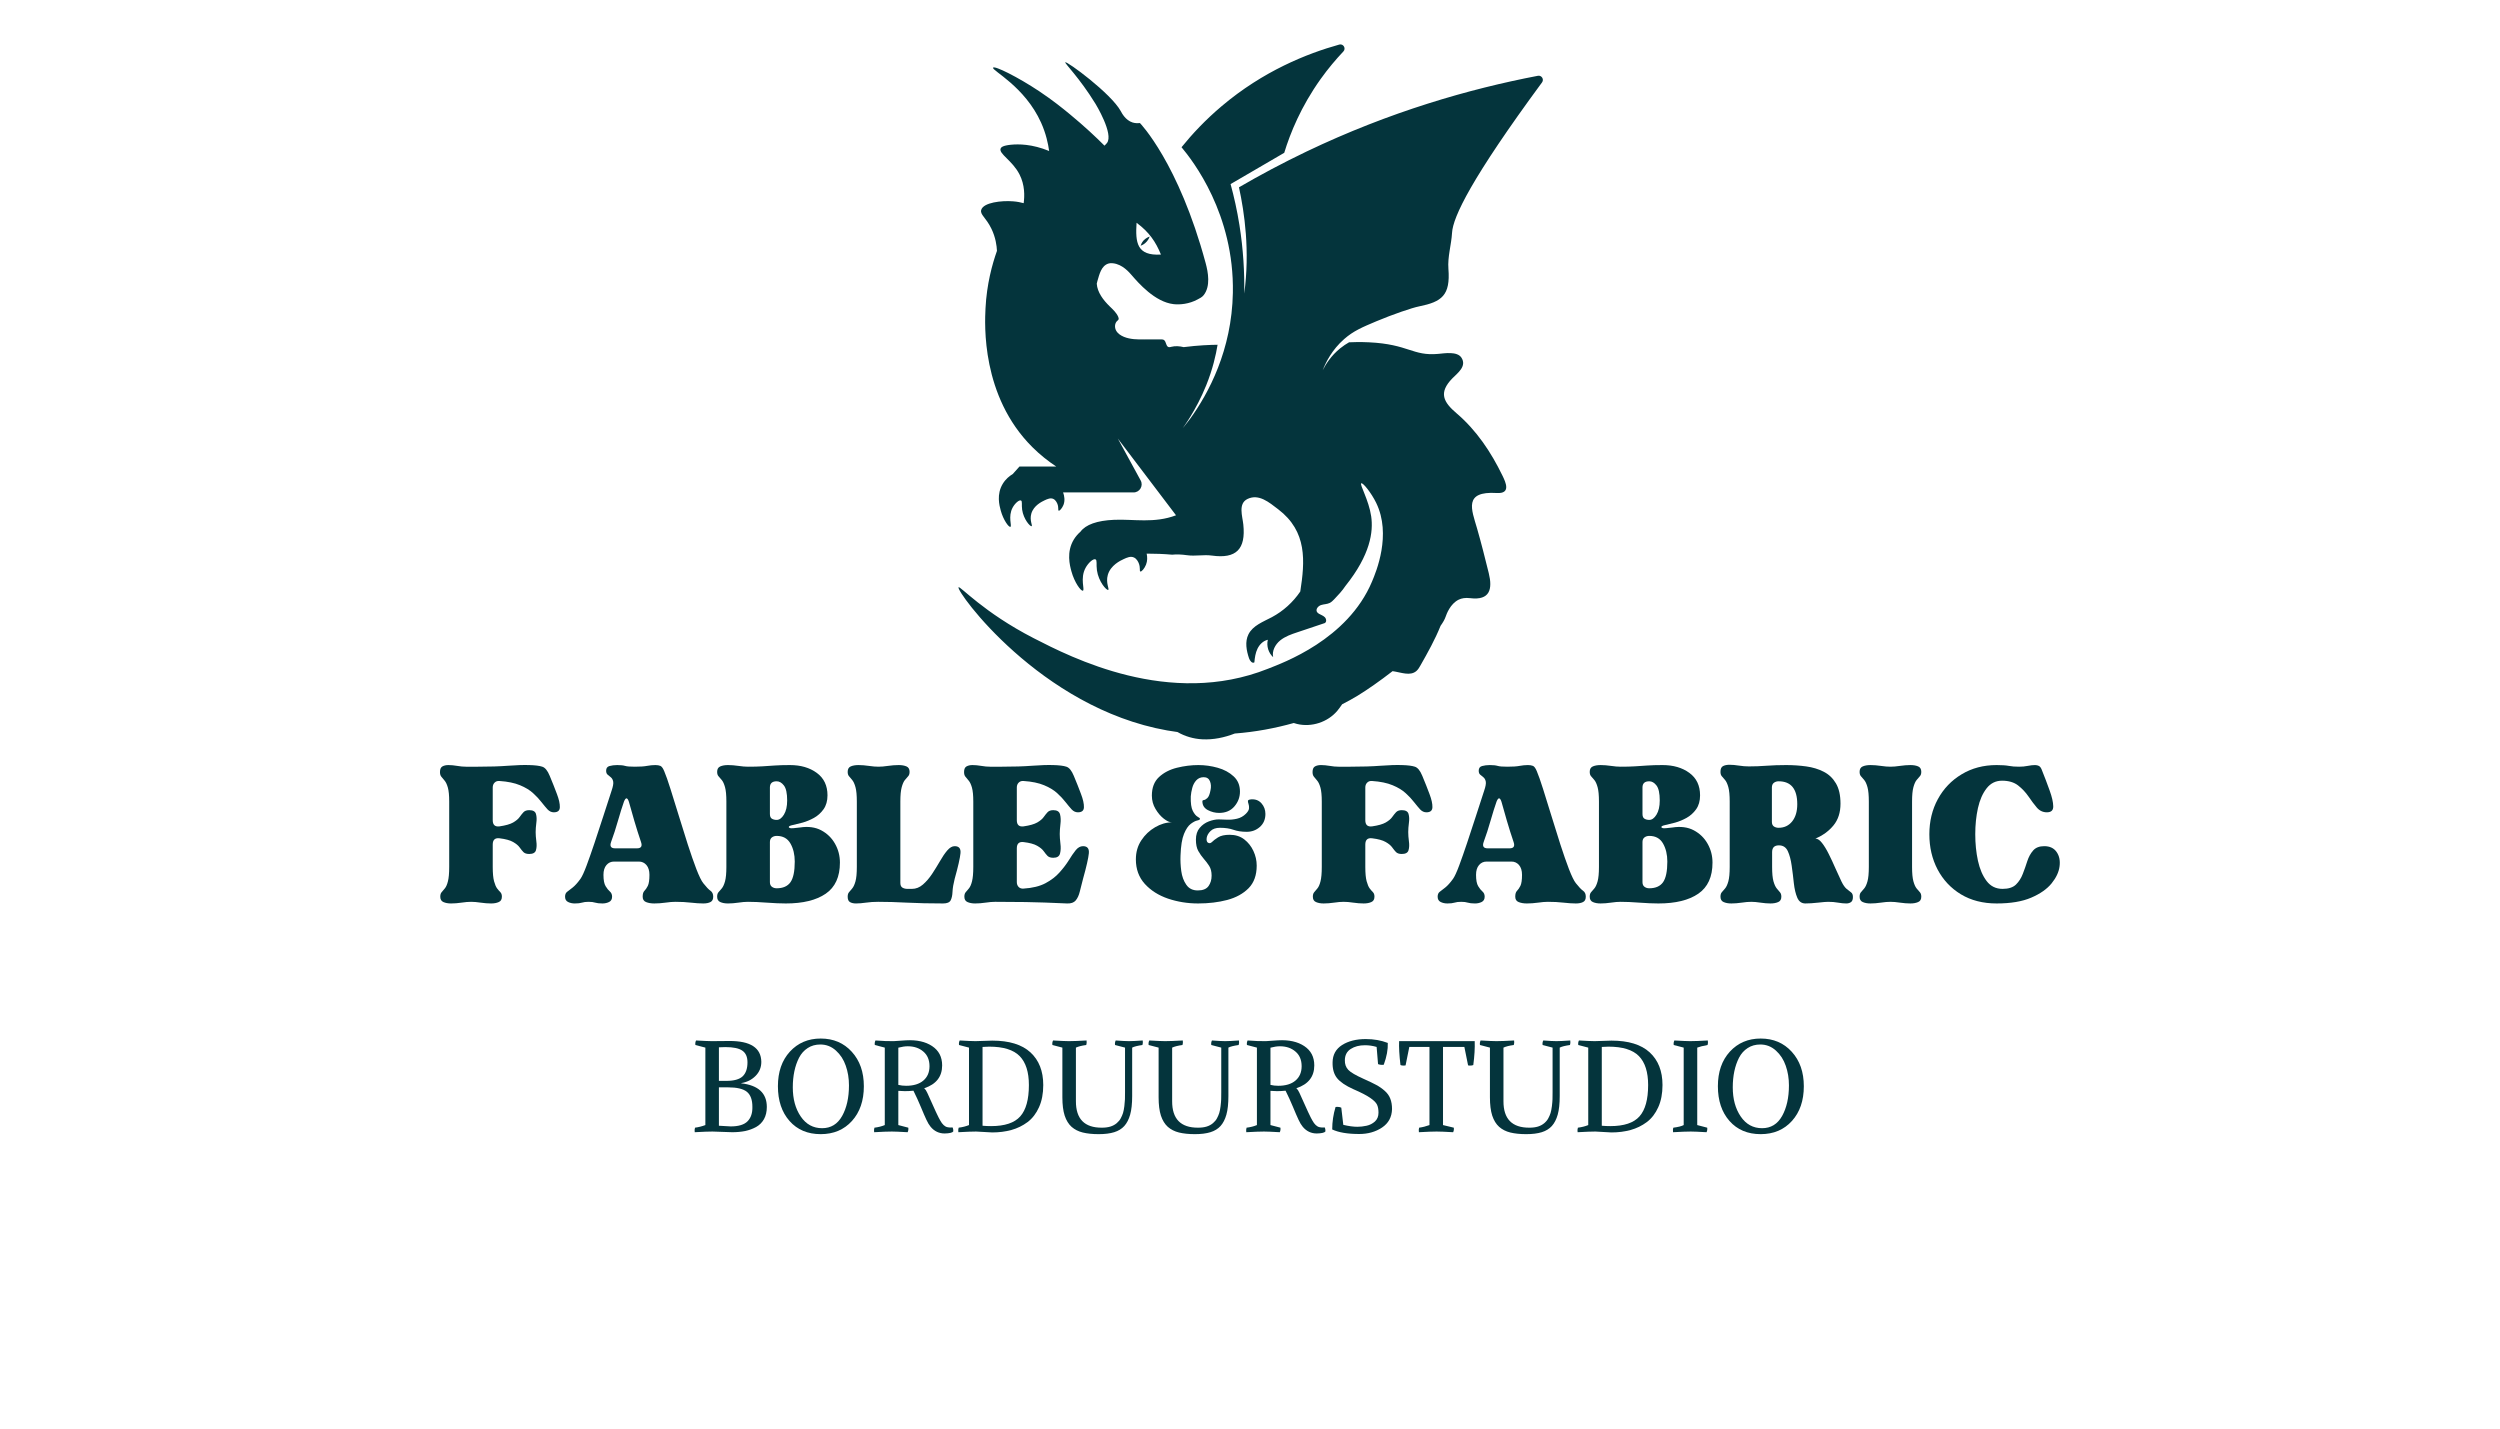 <?xml version="1.0" encoding="UTF-8"?>
<svg xmlns="http://www.w3.org/2000/svg" xmlns:xlink="http://www.w3.org/1999/xlink" width="700" zoomAndPan="magnify" viewBox="0 0 525 300" height="400" preserveAspectRatio="xMidYMid meet" version="1.0">
  <defs>
    <g></g>
    <clipPath id="e67d393120">
      <path d="M 201 9.109 L 324.441 9.109 L 324.441 155.359 L 201 155.359 Z M 201 9.109 " clip-rule="nonzero"></path>
    </clipPath>
  </defs>
  <g clip-path="url(#e67d393120)">
    <path fill="#04343c" d="M 245.102 153.391 C 245.828 153.516 246.551 153.625 247.273 153.727 C 248.848 154.641 250.664 155.164 252.48 155.254 C 254.812 155.375 257.117 154.887 259.305 154.039 C 263.594 153.715 267.773 152.934 271.688 151.832 C 271.922 151.898 272.145 151.965 272.379 152.031 C 275.41 152.766 278.809 151.664 280.828 149.277 C 281.195 148.844 281.52 148.363 281.852 147.895 C 282.98 147.328 284.051 146.727 285.074 146.113 C 287.137 144.852 289.789 143.004 292.441 140.941 C 294.238 141.195 296.133 142.043 297.449 140.906 C 297.805 140.594 298.051 140.172 298.285 139.758 C 299.824 137.051 301.359 134.309 302.52 131.422 C 303.031 130.707 303.402 130.062 303.59 129.492 C 303.758 129.012 304.527 126.805 306.332 125.926 C 306.957 125.625 307.727 125.492 308.719 125.613 C 312.922 126.137 313.457 123.684 312.641 120.363 C 311.859 117.207 311.07 114.043 310.168 110.922 C 309.031 107.008 307.289 103.098 314.312 103.531 C 317.324 103.719 316.23 101.336 315.496 99.84 C 313.098 94.914 310.066 90.367 305.898 86.809 C 303.102 84.438 302.051 82.465 304.996 79.453 C 306.074 78.352 308.094 76.922 306.891 75.094 C 305.996 73.746 303.391 74.191 302.02 74.316 C 296.613 74.805 295.855 72.285 287.461 71.883 C 285.621 71.797 284.148 71.84 283.301 71.883 C 282.711 72.219 282.078 72.633 281.43 73.156 C 279.535 74.695 278.422 76.465 277.773 77.738 C 278.43 76.055 279.723 73.445 282.277 71.203 C 284.215 69.5 286.066 68.719 289.055 67.461 C 292.422 66.043 296.578 64.617 298.016 64.34 C 302.766 63.379 304.605 62.043 304.168 56.469 C 303.969 53.938 304.781 51.43 304.93 48.887 C 305.117 45.555 309.008 37.43 323.832 17.297 C 324.301 16.664 323.742 15.77 322.965 15.914 C 308.516 18.68 291.84 23.473 274.375 31.82 C 269.324 34.242 264.598 36.762 260.184 39.336 C 261.344 44.641 262.504 52.688 261.289 61.652 C 261.363 57.238 261.098 52.41 260.285 47.281 C 259.793 44.195 259.148 41.309 258.422 38.656 C 262.18 36.469 265.934 34.273 269.691 32.09 C 270.953 27.941 273.215 22.371 277.328 16.605 C 278.91 14.387 280.551 12.461 282.109 10.809 C 282.723 10.164 282.098 9.125 281.25 9.359 C 274.441 11.258 265.266 14.922 256.551 22.293 C 253.129 25.18 250.363 28.145 248.121 30.918 C 250.473 33.738 259.215 44.918 258.902 61.496 C 258.68 73.523 253.797 82.609 249.895 87.992 C 248.98 89.195 248.391 89.898 248.391 89.887 C 248.379 89.875 251.164 86.242 253.316 80.891 C 254.676 77.504 255.348 74.516 255.691 72.398 C 254.129 72.418 251.633 72.508 248.578 72.898 C 247.711 72.688 246.828 72.609 245.961 72.832 C 245.793 72.875 245.613 72.934 245.438 72.898 C 244.824 72.766 244.945 71.738 244.422 71.395 C 244.23 71.27 243.988 71.27 243.754 71.27 C 242.617 71.27 241.488 71.281 240.352 71.281 C 238.895 71.293 237.387 71.293 236.027 70.738 C 235.348 70.457 234.703 70.035 234.367 69.387 C 234.031 68.742 234.078 67.859 234.633 67.371 C 234.723 67.293 234.812 67.234 234.867 67.137 C 234.969 66.969 234.914 66.746 234.836 66.555 C 234.469 65.676 233.73 65.008 233.039 64.34 C 231.703 63.035 230.434 61.395 230.32 59.566 C 230.355 59.398 230.387 59.234 230.441 59.066 C 230.879 57.594 231.258 55.832 232.75 55.352 C 232.883 55.309 233.184 55.23 233.711 55.285 C 235.715 55.488 237.164 57.227 237.633 57.762 C 239.059 59.41 242.527 63.426 246.461 63.871 C 247.742 64.016 249.707 63.859 251.5 62.879 C 251.957 62.633 252.426 62.422 252.77 61.984 C 254.254 60.102 253.707 57.172 253.184 55.242 C 247.5 34.164 239.406 25.859 239.383 25.836 C 239.039 25.879 238.469 25.914 237.855 25.727 C 236.34 25.246 235.57 23.73 235.371 23.352 C 233.32 19.605 224.012 12.781 223.711 13.086 C 223.52 13.273 226.664 16.281 230.055 21.801 C 230.055 21.801 233.953 28.176 232.449 30.051 C 232.215 30.34 231.938 30.586 231.938 30.586 C 230.199 28.836 227.734 26.516 224.625 23.953 C 223.188 22.77 221.102 21.078 218.281 19.191 C 213.723 16.16 208.852 13.742 208.551 14.211 C 208.184 14.766 215.184 18.102 218.629 25.758 C 219.664 28.066 220.109 30.184 220.32 31.711 C 216.711 30.227 213.891 30.238 212.285 30.395 C 210.578 30.574 210.246 30.918 210.133 31.188 C 209.699 32.301 212.586 33.684 214.09 36.617 C 215.238 38.844 215.172 41.152 214.973 42.668 C 214.402 42.512 213.633 42.344 212.73 42.277 C 210.324 42.09 206.512 42.512 206.055 44.082 C 205.766 45.074 207.066 45.68 208.203 48.043 C 209.086 49.871 209.309 51.586 209.363 52.68 C 208.371 55.488 207.215 59.633 206.957 64.738 C 206.789 68.039 206.031 83.176 216.789 93.891 C 218.414 95.516 220.133 96.855 221.805 97.969 L 214.09 97.969 L 212.676 99.551 C 212.016 99.941 211.191 100.59 210.578 101.602 C 209.242 103.809 209.867 106.16 210.156 107.211 C 210.691 109.184 211.84 110.766 212.184 110.633 C 212.562 110.496 211.629 108.492 212.652 106.598 C 213.133 105.703 214.012 104.926 214.402 105.102 C 214.727 105.246 214.504 105.961 214.648 107.031 C 214.938 109.047 216.344 110.621 216.645 110.496 C 216.887 110.398 216.164 109.281 216.578 107.855 C 217.066 106.152 218.805 105.336 219.363 105.07 C 219.941 104.801 220.621 104.488 221.215 104.781 C 221.715 105.023 221.961 105.605 222.039 105.781 C 222.371 106.574 222.129 107.176 222.328 107.242 C 222.539 107.32 223.062 106.695 223.332 106.027 C 223.688 105.09 223.512 104.133 223.254 103.41 L 235.168 103.41 C 235.359 103.418 235.559 103.418 235.75 103.41 L 238.047 103.41 C 239.34 103.41 240.164 102.027 239.539 100.891 L 234.734 92.082 C 238.848 97.5 242.738 102.648 246.965 108.211 C 242.359 109.953 238.09 108.98 233.953 109.16 C 230.375 109.316 228.004 110.164 226.887 111.668 C 226.398 112.094 225.918 112.625 225.504 113.297 C 223.91 115.926 224.656 118.723 224.992 119.961 C 225.629 122.312 227 124.188 227.41 124.043 C 227.867 123.875 226.754 121.488 227.969 119.25 C 228.547 118.188 229.586 117.254 230.055 117.465 C 230.441 117.645 230.176 118.492 230.355 119.762 C 230.699 122.156 232.371 124.031 232.727 123.875 C 233.02 123.75 232.16 122.426 232.641 120.73 C 233.219 118.703 235.281 117.73 235.949 117.422 C 236.641 117.098 237.445 116.73 238.156 117.086 C 238.758 117.375 239.051 118.066 239.137 118.277 C 239.527 119.215 239.238 119.93 239.473 120.016 C 239.73 120.105 240.352 119.371 240.664 118.578 C 240.977 117.789 240.953 116.973 240.801 116.262 C 242.582 116.262 244.379 116.328 246.16 116.484 C 247.062 116.383 248.113 116.43 249.293 116.594 C 251 116.84 252.793 116.43 254.5 116.672 C 259.625 117.387 261.633 115.312 261.098 110.164 C 260.918 108.391 259.961 105.762 261.977 104.781 C 264.352 103.633 266.527 105.504 268.41 106.941 C 274.562 111.613 274.039 117.867 273.059 124.219 C 271.543 126.461 269.48 128.332 267.094 129.605 C 265.266 130.574 263.105 131.355 262.18 133.203 C 261.398 134.754 261.746 136.617 262.301 138.254 C 262.48 138.766 262.961 139.391 263.418 139.102 C 263.504 138.121 263.641 137.117 264.074 136.227 C 264.508 135.332 265.277 134.562 266.246 134.352 C 265.926 135.656 266.371 137.105 267.363 138.008 C 267.074 136.703 267.797 135.344 268.832 134.496 C 269.871 133.648 271.164 133.203 272.434 132.781 C 274.363 132.133 276.293 131.488 278.219 130.84 C 278.621 130.598 278.543 129.961 278.219 129.625 C 277.895 129.293 277.43 129.137 277.027 128.914 C 276.836 128.812 276.66 128.68 276.559 128.5 C 276.246 127.941 276.805 127.262 277.418 127.062 C 278.02 126.863 278.699 126.895 279.266 126.605 C 279.613 126.426 279.891 126.148 280.172 125.859 C 281.008 124.988 281.875 124.062 282.535 123.059 C 287.805 116.473 288.418 111.656 287.949 108.426 C 287.449 104.992 285.465 101.703 285.867 101.492 C 286.211 101.312 287.973 103.496 289 105.605 C 292.254 112.281 288.988 120.086 288.129 122.113 C 283 134.363 269.289 139.234 266.27 140.438 C 245.602 148.676 224.949 138.062 217.09 134.027 C 206.523 128.602 201.594 122.973 201.293 123.328 C 200.691 124.051 218.395 148.652 245.102 153.391 Z M 238.68 46.781 C 241.332 48.754 242.695 50.762 243.797 53.457 C 238.703 53.758 238.414 50.938 238.68 46.781 Z M 238.68 46.781 " fill-opacity="1" fill-rule="nonzero"></path>
  </g>
  <path fill="#04343c" d="M 241.422 49.68 C 241.324 49.98 241.066 50.582 240.465 51.074 C 240.117 51.363 239.785 51.52 239.527 51.609 C 239.605 51.352 239.773 50.93 240.141 50.504 C 240.621 49.992 241.168 49.77 241.422 49.68 Z M 241.422 49.68 " fill-opacity="1" fill-rule="nonzero"></path>
  <g fill="#04343c" fill-opacity="1">
    <g transform="translate(91.833, 189.383)">
      <g>
        <path d="M 2.5 -21.062 C 2.5 -22.344 2.406 -23.316 2.219 -23.984 C 2.031 -24.648 1.801 -25.141 1.531 -25.453 C 1.27 -25.773 1.039 -26.051 0.844 -26.281 C 0.656 -26.508 0.562 -26.832 0.562 -27.25 C 0.562 -27.852 0.734 -28.25 1.078 -28.438 C 1.422 -28.625 1.836 -28.719 2.328 -28.719 C 2.891 -28.719 3.504 -28.66 4.172 -28.547 C 4.836 -28.43 5.453 -28.375 6.016 -28.375 C 6.473 -28.375 6.91 -28.375 7.328 -28.375 C 7.742 -28.375 8.141 -28.375 8.516 -28.375 C 10.973 -28.375 13.094 -28.441 14.875 -28.578 C 16.656 -28.711 18.129 -28.758 19.297 -28.719 C 20.547 -28.688 21.461 -28.57 22.047 -28.375 C 22.641 -28.188 23.16 -27.547 23.609 -26.453 C 24.18 -25.086 24.68 -23.828 25.109 -22.672 C 25.547 -21.523 25.754 -20.594 25.734 -19.875 C 25.723 -19.156 25.301 -18.797 24.469 -18.797 C 23.977 -18.797 23.539 -19 23.156 -19.406 C 22.781 -19.82 22.352 -20.332 21.875 -20.938 C 21.406 -21.551 20.82 -22.176 20.125 -22.812 C 19.426 -23.457 18.508 -24.016 17.375 -24.484 C 16.238 -24.961 14.801 -25.258 13.062 -25.375 C 12.645 -25.414 12.301 -25.301 12.031 -25.031 C 11.77 -24.77 11.641 -24.43 11.641 -24.016 L 11.641 -17.141 C 11.641 -16.16 12.113 -15.727 13.062 -15.844 C 14.344 -16.031 15.297 -16.301 15.922 -16.656 C 16.547 -17.02 17 -17.398 17.281 -17.797 C 17.562 -18.191 17.832 -18.531 18.094 -18.812 C 18.363 -19.102 18.766 -19.25 19.297 -19.25 C 20.098 -19.25 20.57 -18.984 20.719 -18.453 C 20.875 -17.922 20.898 -17.297 20.797 -16.578 C 20.703 -15.859 20.656 -15.211 20.656 -14.641 C 20.656 -14.078 20.703 -13.438 20.797 -12.719 C 20.898 -12 20.875 -11.375 20.719 -10.844 C 20.57 -10.312 20.098 -10.047 19.297 -10.047 C 18.766 -10.047 18.363 -10.176 18.094 -10.438 C 17.832 -10.707 17.562 -11.039 17.281 -11.438 C 17 -11.832 16.547 -12.207 15.922 -12.562 C 15.297 -12.926 14.344 -13.188 13.062 -13.344 C 12.113 -13.457 11.641 -13.02 11.641 -12.031 L 11.641 -7.328 C 11.641 -6.004 11.734 -5 11.922 -4.312 C 12.109 -3.633 12.32 -3.133 12.562 -2.812 C 12.812 -2.488 13.039 -2.223 13.25 -2.016 C 13.457 -1.805 13.562 -1.492 13.562 -1.078 C 13.562 -0.516 13.344 -0.141 12.906 0.047 C 12.477 0.242 11.941 0.344 11.297 0.344 C 10.617 0.344 9.891 0.285 9.109 0.172 C 8.336 0.055 7.664 0 7.094 0 C 6.531 0 5.859 0.055 5.078 0.172 C 4.305 0.285 3.578 0.344 2.891 0.344 C 2.254 0.344 1.719 0.242 1.281 0.047 C 0.844 -0.141 0.625 -0.516 0.625 -1.078 C 0.625 -1.492 0.719 -1.805 0.906 -2.016 C 1.094 -2.223 1.316 -2.488 1.578 -2.812 C 1.848 -3.133 2.066 -3.633 2.234 -4.312 C 2.41 -5 2.5 -6.004 2.5 -7.328 Z M 2.5 -21.062 "></path>
      </g>
    </g>
  </g>
  <g fill="#04343c" fill-opacity="1">
    <g transform="translate(118.383, 189.383)">
      <g>
        <path d="M 0.281 -1.078 C 0.281 -1.535 0.422 -1.875 0.703 -2.094 C 0.992 -2.32 1.383 -2.625 1.875 -3 C 2.363 -3.383 2.91 -3.992 3.516 -4.828 C 3.859 -5.316 4.285 -6.242 4.797 -7.609 C 5.305 -8.973 5.863 -10.562 6.469 -12.375 C 7.07 -14.188 7.688 -16.055 8.312 -17.984 C 8.938 -19.922 9.516 -21.703 10.047 -23.328 C 10.348 -24.203 10.461 -24.836 10.391 -25.234 C 10.316 -25.629 10.156 -25.93 9.906 -26.141 C 9.656 -26.348 9.426 -26.535 9.219 -26.703 C 9.008 -26.879 8.906 -27.156 8.906 -27.531 C 8.906 -28.062 9.141 -28.391 9.609 -28.516 C 10.086 -28.648 10.629 -28.719 11.234 -28.719 C 11.953 -28.719 12.5 -28.66 12.875 -28.547 C 13.258 -28.43 13.941 -28.375 14.922 -28.375 C 16.023 -28.375 16.879 -28.43 17.484 -28.547 C 18.086 -28.66 18.676 -28.719 19.25 -28.719 C 19.664 -28.719 20.016 -28.66 20.297 -28.547 C 20.578 -28.43 20.848 -28.055 21.109 -27.422 C 21.453 -26.617 21.891 -25.375 22.422 -23.688 C 22.953 -22.008 23.531 -20.148 24.156 -18.109 C 24.781 -16.066 25.41 -14.051 26.047 -12.062 C 26.691 -10.07 27.297 -8.336 27.859 -6.859 C 28.43 -5.391 28.91 -4.41 29.297 -3.922 C 29.93 -3.117 30.438 -2.586 30.812 -2.328 C 31.195 -2.066 31.391 -1.648 31.391 -1.078 C 31.391 -0.516 31.195 -0.141 30.812 0.047 C 30.438 0.242 29.93 0.344 29.297 0.344 C 28.578 0.344 27.711 0.285 26.703 0.172 C 25.703 0.055 24.613 0 23.438 0 C 22.875 0 22.188 0.055 21.375 0.172 C 20.562 0.285 19.773 0.344 19.016 0.344 C 18.336 0.344 17.758 0.242 17.281 0.047 C 16.812 -0.141 16.578 -0.516 16.578 -1.078 C 16.578 -1.648 16.695 -2.055 16.938 -2.297 C 17.188 -2.547 17.426 -2.895 17.656 -3.344 C 17.883 -3.801 18 -4.578 18 -5.672 C 18 -6.547 17.789 -7.227 17.375 -7.719 C 16.957 -8.207 16.426 -8.453 15.781 -8.453 L 10.562 -8.453 C 9.914 -8.453 9.383 -8.207 8.969 -7.719 C 8.551 -7.227 8.344 -6.547 8.344 -5.672 C 8.344 -4.578 8.492 -3.781 8.797 -3.281 C 9.098 -2.789 9.398 -2.414 9.703 -2.156 C 10.004 -1.895 10.156 -1.535 10.156 -1.078 C 10.156 -0.547 9.945 -0.176 9.531 0.031 C 9.113 0.238 8.645 0.344 8.125 0.344 C 7.477 0.344 6.973 0.285 6.609 0.172 C 6.254 0.055 5.789 0 5.219 0 C 4.656 0 4.191 0.055 3.828 0.172 C 3.473 0.285 2.973 0.344 2.328 0.344 C 1.797 0.344 1.32 0.238 0.906 0.031 C 0.488 -0.176 0.281 -0.547 0.281 -1.078 Z M 9.938 -12.547 C 9.633 -11.672 9.914 -11.234 10.781 -11.234 L 15.391 -11.234 C 16.254 -11.234 16.535 -11.672 16.234 -12.547 C 15.742 -13.984 15.27 -15.484 14.812 -17.047 C 14.363 -18.617 13.988 -19.938 13.688 -21 C 13.531 -21.488 13.359 -21.734 13.172 -21.734 C 13.016 -21.734 12.844 -21.508 12.656 -21.062 C 12.281 -20 11.863 -18.672 11.406 -17.078 C 10.957 -15.492 10.469 -13.984 9.938 -12.547 Z M 9.938 -12.547 "></path>
      </g>
    </g>
  </g>
  <g fill="#04343c" fill-opacity="1">
    <g transform="translate(150.039, 189.383)">
      <g>
        <path d="M 7.031 0 C 6.469 0 5.797 0.055 5.016 0.172 C 4.242 0.285 3.52 0.344 2.844 0.344 C 2.195 0.344 1.656 0.242 1.219 0.047 C 0.781 -0.141 0.562 -0.516 0.562 -1.078 C 0.562 -1.492 0.656 -1.805 0.844 -2.016 C 1.039 -2.223 1.27 -2.488 1.531 -2.812 C 1.801 -3.133 2.031 -3.633 2.219 -4.312 C 2.406 -5 2.5 -6.004 2.5 -7.328 L 2.5 -21.062 C 2.5 -22.383 2.406 -23.383 2.219 -24.062 C 2.031 -24.75 1.801 -25.254 1.531 -25.578 C 1.27 -25.898 1.039 -26.164 0.844 -26.375 C 0.656 -26.582 0.562 -26.891 0.562 -27.297 C 0.562 -27.867 0.781 -28.25 1.219 -28.438 C 1.656 -28.625 2.195 -28.719 2.844 -28.719 C 3.52 -28.719 4.242 -28.66 5.016 -28.547 C 5.797 -28.43 6.469 -28.375 7.031 -28.375 C 8.207 -28.375 9.211 -28.398 10.047 -28.453 C 10.879 -28.516 11.738 -28.57 12.625 -28.625 C 13.52 -28.688 14.594 -28.719 15.844 -28.719 C 18.113 -28.719 19.992 -28.172 21.484 -27.078 C 22.984 -25.984 23.734 -24.41 23.734 -22.359 C 23.734 -21.191 23.457 -20.219 22.906 -19.438 C 22.352 -18.664 21.68 -18.062 20.891 -17.625 C 20.098 -17.188 19.289 -16.852 18.469 -16.625 C 17.656 -16.406 16.973 -16.238 16.422 -16.125 C 15.879 -16.008 15.609 -15.875 15.609 -15.719 C 15.609 -15.602 15.711 -15.52 15.922 -15.469 C 16.129 -15.414 16.801 -15.461 17.938 -15.609 C 19.676 -15.879 21.172 -15.68 22.422 -15.016 C 23.672 -14.348 24.633 -13.41 25.312 -12.203 C 26 -10.992 26.344 -9.672 26.344 -8.234 C 26.344 -5.242 25.348 -3.066 23.359 -1.703 C 21.367 -0.336 18.578 0.344 14.984 0.344 C 13.848 0.344 12.516 0.285 10.984 0.172 C 9.453 0.055 8.133 0 7.031 0 Z M 11.641 -12.547 L 11.641 -4.141 C 11.641 -3.691 11.781 -3.363 12.062 -3.156 C 12.344 -2.945 12.676 -2.844 13.062 -2.844 C 14.383 -2.844 15.348 -3.266 15.953 -4.109 C 16.555 -4.961 16.859 -6.41 16.859 -8.453 C 16.859 -9.93 16.555 -11.195 15.953 -12.25 C 15.348 -13.312 14.383 -13.844 13.062 -13.844 C 12.676 -13.844 12.344 -13.738 12.062 -13.531 C 11.781 -13.32 11.641 -12.992 11.641 -12.547 Z M 11.641 -18.453 C 11.641 -17.953 11.781 -17.617 12.062 -17.453 C 12.344 -17.285 12.676 -17.203 13.062 -17.203 C 13.625 -17.203 14.129 -17.566 14.578 -18.297 C 15.035 -19.035 15.266 -20.031 15.266 -21.281 C 15.266 -22.801 15.035 -23.852 14.578 -24.438 C 14.129 -25.02 13.625 -25.312 13.062 -25.312 C 12.113 -25.312 11.641 -24.879 11.641 -24.016 Z M 11.641 -18.453 "></path>
      </g>
    </g>
  </g>
  <g fill="#04343c" fill-opacity="1">
    <g transform="translate(177.497, 189.383)">
      <g>
        <path d="M 0.516 -27.297 C 0.516 -27.867 0.727 -28.25 1.156 -28.438 C 1.594 -28.625 2.133 -28.719 2.781 -28.719 C 3.457 -28.719 4.18 -28.66 4.953 -28.547 C 5.734 -28.43 6.41 -28.375 6.984 -28.375 C 7.547 -28.375 8.211 -28.43 8.984 -28.547 C 9.766 -28.66 10.516 -28.719 11.234 -28.719 C 11.879 -28.719 12.422 -28.625 12.859 -28.438 C 13.297 -28.25 13.516 -27.867 13.516 -27.297 C 13.516 -26.891 13.414 -26.582 13.219 -26.375 C 13.031 -26.164 12.801 -25.898 12.531 -25.578 C 12.27 -25.254 12.047 -24.75 11.859 -24.062 C 11.672 -23.383 11.578 -22.383 11.578 -21.062 L 11.578 -3.969 C 11.578 -3.477 11.727 -3.145 12.031 -2.969 C 12.332 -2.801 12.672 -2.719 13.047 -2.719 C 13.43 -2.719 13.754 -2.719 14.016 -2.719 C 14.848 -2.719 15.613 -3.02 16.312 -3.625 C 17.02 -4.238 17.664 -4.988 18.25 -5.875 C 18.832 -6.758 19.379 -7.645 19.891 -8.531 C 20.398 -9.426 20.91 -10.176 21.422 -10.781 C 21.941 -11.383 22.461 -11.688 22.984 -11.688 C 23.898 -11.688 24.305 -11.188 24.203 -10.188 C 24.109 -9.188 23.703 -7.398 22.984 -4.828 C 22.723 -3.805 22.57 -2.906 22.531 -2.125 C 22.5 -1.352 22.367 -0.75 22.141 -0.312 C 21.91 0.125 21.379 0.344 20.547 0.344 C 17.711 0.344 15.188 0.285 12.969 0.172 C 10.758 0.055 8.742 0 6.922 0 C 6.016 0 5.16 0.055 4.359 0.172 C 3.566 0.285 2.867 0.344 2.266 0.344 C 1.734 0.344 1.305 0.242 0.984 0.047 C 0.672 -0.141 0.516 -0.516 0.516 -1.078 C 0.516 -1.492 0.609 -1.805 0.797 -2.016 C 0.984 -2.223 1.207 -2.488 1.469 -2.812 C 1.738 -3.133 1.969 -3.633 2.156 -4.312 C 2.344 -5 2.438 -6.004 2.438 -7.328 L 2.438 -21.062 C 2.438 -22.383 2.344 -23.383 2.156 -24.062 C 1.969 -24.75 1.738 -25.254 1.469 -25.578 C 1.207 -25.898 0.984 -26.164 0.797 -26.375 C 0.609 -26.582 0.516 -26.891 0.516 -27.297 Z M 0.516 -27.297 "></path>
      </g>
    </g>
  </g>
  <g fill="#04343c" fill-opacity="1">
    <g transform="translate(201.891, 189.383)">
      <g>
        <path d="M 0.562 -27.25 C 0.562 -27.852 0.734 -28.25 1.078 -28.438 C 1.422 -28.625 1.836 -28.719 2.328 -28.719 C 2.891 -28.719 3.504 -28.66 4.172 -28.547 C 4.836 -28.43 5.453 -28.375 6.016 -28.375 C 6.473 -28.375 6.91 -28.375 7.328 -28.375 C 7.742 -28.375 8.141 -28.375 8.516 -28.375 C 10.973 -28.375 13.094 -28.441 14.875 -28.578 C 16.656 -28.711 18.129 -28.758 19.297 -28.719 C 20.547 -28.688 21.461 -28.57 22.047 -28.375 C 22.641 -28.188 23.16 -27.547 23.609 -26.453 C 24.18 -25.086 24.68 -23.828 25.109 -22.672 C 25.547 -21.523 25.754 -20.594 25.734 -19.875 C 25.723 -19.156 25.301 -18.797 24.469 -18.797 C 23.977 -18.797 23.539 -19 23.156 -19.406 C 22.781 -19.82 22.352 -20.332 21.875 -20.938 C 21.406 -21.551 20.82 -22.176 20.125 -22.812 C 19.426 -23.457 18.508 -24.016 17.375 -24.484 C 16.238 -24.961 14.801 -25.258 13.062 -25.375 C 12.645 -25.414 12.301 -25.301 12.031 -25.031 C 11.77 -24.77 11.641 -24.43 11.641 -24.016 L 11.641 -17.141 C 11.641 -16.16 12.113 -15.727 13.062 -15.844 C 14.344 -16.031 15.297 -16.301 15.922 -16.656 C 16.547 -17.02 17 -17.398 17.281 -17.797 C 17.562 -18.191 17.832 -18.531 18.094 -18.812 C 18.363 -19.102 18.766 -19.25 19.297 -19.25 C 20.098 -19.25 20.57 -18.953 20.719 -18.359 C 20.875 -17.773 20.898 -17.082 20.797 -16.281 C 20.703 -15.488 20.656 -14.812 20.656 -14.25 C 20.656 -13.676 20.703 -13 20.797 -12.219 C 20.898 -11.445 20.875 -10.758 20.719 -10.156 C 20.57 -9.551 20.098 -9.25 19.297 -9.25 C 18.766 -9.25 18.363 -9.379 18.094 -9.641 C 17.832 -9.91 17.562 -10.242 17.281 -10.641 C 17 -11.035 16.547 -11.41 15.922 -11.766 C 15.297 -12.129 14.344 -12.391 13.062 -12.547 C 12.113 -12.66 11.641 -12.223 11.641 -11.234 L 11.641 -4.141 C 11.641 -3.723 11.77 -3.379 12.031 -3.109 C 12.301 -2.848 12.645 -2.738 13.062 -2.781 C 14.914 -2.895 16.445 -3.27 17.656 -3.906 C 18.863 -4.551 19.852 -5.312 20.625 -6.188 C 21.406 -7.062 22.051 -7.91 22.562 -8.734 C 23.07 -9.566 23.551 -10.266 24 -10.828 C 24.457 -11.398 24.973 -11.688 25.547 -11.688 C 26.453 -11.688 26.859 -11.188 26.766 -10.188 C 26.672 -9.188 26.266 -7.398 25.547 -4.828 C 25.273 -3.805 25.047 -2.906 24.859 -2.125 C 24.672 -1.352 24.383 -0.738 24 -0.281 C 23.625 0.164 23.023 0.375 22.203 0.344 C 18.828 0.188 15.922 0.086 13.484 0.047 C 11.047 0.016 8.914 0 7.094 0 C 6.531 0 5.859 0.055 5.078 0.172 C 4.305 0.285 3.578 0.344 2.891 0.344 C 2.254 0.344 1.719 0.242 1.281 0.047 C 0.844 -0.141 0.625 -0.516 0.625 -1.078 C 0.625 -1.492 0.719 -1.805 0.906 -2.016 C 1.094 -2.223 1.316 -2.488 1.578 -2.812 C 1.848 -3.133 2.066 -3.633 2.234 -4.312 C 2.41 -5 2.5 -6.004 2.5 -7.328 L 2.5 -21.062 C 2.5 -22.344 2.406 -23.316 2.219 -23.984 C 2.031 -24.648 1.801 -25.141 1.531 -25.453 C 1.27 -25.773 1.039 -26.051 0.844 -26.281 C 0.656 -26.508 0.562 -26.832 0.562 -27.25 Z M 0.562 -27.25 "></path>
      </g>
    </g>
  </g>
  <g fill="#04343c" fill-opacity="1">
    <g transform="translate(229.179, 189.383)">
      <g></g>
    </g>
  </g>
  <g fill="#04343c" fill-opacity="1">
    <g transform="translate(237.689, 189.383)">
      <g>
        <path d="M 0.844 -8.906 C 0.844 -10.426 1.223 -11.758 1.984 -12.906 C 2.742 -14.062 3.707 -14.977 4.875 -15.656 C 6.051 -16.344 7.227 -16.688 8.406 -16.688 C 7.945 -16.688 7.383 -16.941 6.719 -17.453 C 6.062 -17.961 5.477 -18.645 4.969 -19.5 C 4.457 -20.352 4.203 -21.289 4.203 -22.312 C 4.203 -23.977 4.703 -25.273 5.703 -26.203 C 6.703 -27.129 7.957 -27.781 9.469 -28.156 C 10.988 -28.531 12.488 -28.719 13.969 -28.719 C 15.332 -28.719 16.68 -28.531 18.016 -28.156 C 19.359 -27.781 20.473 -27.18 21.359 -26.359 C 22.254 -25.547 22.703 -24.477 22.703 -23.156 C 22.703 -21.988 22.312 -20.945 21.531 -20.031 C 20.758 -19.125 19.691 -18.672 18.328 -18.672 C 17.504 -18.672 16.711 -18.867 15.953 -19.266 C 15.191 -19.672 14.812 -20.285 14.812 -21.109 C 14.812 -21.266 14.914 -21.352 15.125 -21.375 C 15.332 -21.395 15.578 -21.535 15.859 -21.797 C 16.148 -22.066 16.367 -22.613 16.516 -23.438 C 16.672 -24.125 16.633 -24.75 16.406 -25.312 C 16.176 -25.883 15.738 -26.172 15.094 -26.172 C 14.457 -26.172 13.938 -25.953 13.531 -25.516 C 13.133 -25.078 12.852 -24.547 12.688 -23.922 C 12.52 -23.297 12.414 -22.703 12.375 -22.141 C 12.332 -20.734 12.473 -19.719 12.797 -19.094 C 13.117 -18.477 13.453 -18.07 13.797 -17.875 C 14.141 -17.688 14.312 -17.535 14.312 -17.422 C 14.312 -17.273 14.117 -17.16 13.734 -17.078 C 13.359 -17.004 12.906 -16.77 12.375 -16.375 C 11.844 -15.977 11.367 -15.273 10.953 -14.266 C 10.535 -13.266 10.289 -11.742 10.219 -9.703 C 10.176 -8.68 10.227 -7.602 10.375 -6.469 C 10.531 -5.332 10.883 -4.367 11.438 -3.578 C 11.988 -2.785 12.789 -2.391 13.844 -2.391 C 14.906 -2.391 15.656 -2.691 16.094 -3.297 C 16.531 -3.898 16.75 -4.633 16.75 -5.5 C 16.75 -6.332 16.578 -7.016 16.234 -7.547 C 15.891 -8.078 15.508 -8.578 15.094 -9.047 C 14.676 -9.523 14.297 -10.066 13.953 -10.672 C 13.617 -11.273 13.453 -12.07 13.453 -13.062 C 13.453 -14.082 13.719 -14.906 14.25 -15.531 C 14.781 -16.156 15.422 -16.609 16.172 -16.891 C 16.93 -17.172 17.613 -17.312 18.219 -17.312 C 18.707 -17.312 19.289 -17.289 19.969 -17.25 C 20.656 -17.219 21.359 -17.285 22.078 -17.453 C 22.797 -17.617 23.422 -17.969 23.953 -18.5 C 24.367 -18.914 24.586 -19.297 24.609 -19.641 C 24.629 -19.984 24.594 -20.285 24.5 -20.547 C 24.406 -20.816 24.363 -21.035 24.375 -21.203 C 24.395 -21.367 24.613 -21.473 25.031 -21.516 C 25.938 -21.586 26.664 -21.312 27.219 -20.688 C 27.77 -20.062 28.047 -19.316 28.047 -18.453 C 28.047 -17.316 27.656 -16.406 26.875 -15.719 C 26.102 -15.039 25.188 -14.703 24.125 -14.703 C 23.062 -14.703 22.133 -14.844 21.344 -15.125 C 20.551 -15.406 19.602 -15.547 18.5 -15.547 C 17.633 -15.547 16.973 -15.316 16.516 -14.859 C 16.066 -14.41 15.801 -13.941 15.719 -13.453 C 15.645 -12.961 15.723 -12.625 15.953 -12.438 C 16.254 -12.238 16.547 -12.281 16.828 -12.562 C 17.109 -12.852 17.531 -13.176 18.094 -13.531 C 18.664 -13.895 19.484 -14.078 20.547 -14.078 C 21.754 -14.078 22.773 -13.754 23.609 -13.109 C 24.441 -12.461 25.082 -11.648 25.531 -10.672 C 25.988 -9.691 26.219 -8.672 26.219 -7.609 C 26.219 -5.598 25.648 -4.016 24.516 -2.859 C 23.379 -1.711 21.883 -0.891 20.031 -0.391 C 18.176 0.098 16.133 0.344 13.906 0.344 C 11.707 0.344 9.602 0.004 7.594 -0.672 C 5.594 -1.359 3.969 -2.391 2.719 -3.766 C 1.469 -5.148 0.844 -6.863 0.844 -8.906 Z M 0.844 -8.906 "></path>
      </g>
    </g>
  </g>
  <g fill="#04343c" fill-opacity="1">
    <g transform="translate(266.565, 189.383)">
      <g></g>
    </g>
  </g>
  <g fill="#04343c" fill-opacity="1">
    <g transform="translate(275.074, 189.383)">
      <g>
        <path d="M 2.5 -21.062 C 2.5 -22.344 2.406 -23.316 2.219 -23.984 C 2.031 -24.648 1.801 -25.141 1.531 -25.453 C 1.27 -25.773 1.039 -26.051 0.844 -26.281 C 0.656 -26.508 0.562 -26.832 0.562 -27.25 C 0.562 -27.852 0.734 -28.25 1.078 -28.438 C 1.422 -28.625 1.836 -28.719 2.328 -28.719 C 2.891 -28.719 3.504 -28.66 4.172 -28.547 C 4.836 -28.43 5.453 -28.375 6.016 -28.375 C 6.473 -28.375 6.91 -28.375 7.328 -28.375 C 7.742 -28.375 8.141 -28.375 8.516 -28.375 C 10.973 -28.375 13.094 -28.441 14.875 -28.578 C 16.656 -28.711 18.129 -28.758 19.297 -28.719 C 20.547 -28.688 21.461 -28.57 22.047 -28.375 C 22.641 -28.188 23.16 -27.547 23.609 -26.453 C 24.18 -25.086 24.68 -23.828 25.109 -22.672 C 25.547 -21.523 25.754 -20.594 25.734 -19.875 C 25.723 -19.156 25.301 -18.797 24.469 -18.797 C 23.977 -18.797 23.539 -19 23.156 -19.406 C 22.781 -19.82 22.352 -20.332 21.875 -20.938 C 21.406 -21.551 20.82 -22.176 20.125 -22.812 C 19.426 -23.457 18.508 -24.016 17.375 -24.484 C 16.238 -24.961 14.801 -25.258 13.062 -25.375 C 12.645 -25.414 12.301 -25.301 12.031 -25.031 C 11.77 -24.77 11.641 -24.43 11.641 -24.016 L 11.641 -17.141 C 11.641 -16.16 12.113 -15.727 13.062 -15.844 C 14.344 -16.031 15.297 -16.301 15.922 -16.656 C 16.547 -17.02 17 -17.398 17.281 -17.797 C 17.562 -18.191 17.832 -18.531 18.094 -18.812 C 18.363 -19.102 18.766 -19.25 19.297 -19.25 C 20.098 -19.25 20.57 -18.984 20.719 -18.453 C 20.875 -17.922 20.898 -17.297 20.797 -16.578 C 20.703 -15.859 20.656 -15.211 20.656 -14.641 C 20.656 -14.078 20.703 -13.438 20.797 -12.719 C 20.898 -12 20.875 -11.375 20.719 -10.844 C 20.57 -10.312 20.098 -10.047 19.297 -10.047 C 18.766 -10.047 18.363 -10.176 18.094 -10.438 C 17.832 -10.707 17.562 -11.039 17.281 -11.438 C 17 -11.832 16.547 -12.207 15.922 -12.562 C 15.297 -12.926 14.344 -13.188 13.062 -13.344 C 12.113 -13.457 11.641 -13.02 11.641 -12.031 L 11.641 -7.328 C 11.641 -6.004 11.734 -5 11.922 -4.312 C 12.109 -3.633 12.32 -3.133 12.562 -2.812 C 12.812 -2.488 13.039 -2.223 13.25 -2.016 C 13.457 -1.805 13.562 -1.492 13.562 -1.078 C 13.562 -0.516 13.344 -0.141 12.906 0.047 C 12.477 0.242 11.941 0.344 11.297 0.344 C 10.617 0.344 9.891 0.285 9.109 0.172 C 8.336 0.055 7.664 0 7.094 0 C 6.531 0 5.859 0.055 5.078 0.172 C 4.305 0.285 3.578 0.344 2.891 0.344 C 2.254 0.344 1.719 0.242 1.281 0.047 C 0.844 -0.141 0.625 -0.516 0.625 -1.078 C 0.625 -1.492 0.719 -1.805 0.906 -2.016 C 1.094 -2.223 1.316 -2.488 1.578 -2.812 C 1.848 -3.133 2.066 -3.633 2.234 -4.312 C 2.41 -5 2.5 -6.004 2.5 -7.328 Z M 2.5 -21.062 "></path>
      </g>
    </g>
  </g>
  <g fill="#04343c" fill-opacity="1">
    <g transform="translate(301.625, 189.383)">
      <g>
        <path d="M 0.281 -1.078 C 0.281 -1.535 0.422 -1.875 0.703 -2.094 C 0.992 -2.32 1.383 -2.625 1.875 -3 C 2.363 -3.383 2.91 -3.992 3.516 -4.828 C 3.859 -5.316 4.285 -6.242 4.797 -7.609 C 5.305 -8.973 5.863 -10.562 6.469 -12.375 C 7.07 -14.188 7.688 -16.055 8.312 -17.984 C 8.938 -19.922 9.516 -21.703 10.047 -23.328 C 10.348 -24.203 10.461 -24.836 10.391 -25.234 C 10.316 -25.629 10.156 -25.93 9.906 -26.141 C 9.656 -26.348 9.426 -26.535 9.219 -26.703 C 9.008 -26.879 8.906 -27.156 8.906 -27.531 C 8.906 -28.062 9.141 -28.391 9.609 -28.516 C 10.086 -28.648 10.629 -28.719 11.234 -28.719 C 11.953 -28.719 12.5 -28.66 12.875 -28.547 C 13.258 -28.43 13.941 -28.375 14.922 -28.375 C 16.023 -28.375 16.879 -28.43 17.484 -28.547 C 18.086 -28.66 18.676 -28.719 19.25 -28.719 C 19.664 -28.719 20.016 -28.66 20.297 -28.547 C 20.578 -28.43 20.848 -28.055 21.109 -27.422 C 21.453 -26.617 21.891 -25.375 22.422 -23.688 C 22.953 -22.008 23.531 -20.148 24.156 -18.109 C 24.781 -16.066 25.41 -14.051 26.047 -12.062 C 26.691 -10.07 27.297 -8.336 27.859 -6.859 C 28.43 -5.391 28.91 -4.41 29.297 -3.922 C 29.93 -3.117 30.438 -2.586 30.812 -2.328 C 31.195 -2.066 31.391 -1.648 31.391 -1.078 C 31.391 -0.516 31.195 -0.141 30.812 0.047 C 30.438 0.242 29.93 0.344 29.297 0.344 C 28.578 0.344 27.711 0.285 26.703 0.172 C 25.703 0.055 24.613 0 23.438 0 C 22.875 0 22.188 0.055 21.375 0.172 C 20.562 0.285 19.773 0.344 19.016 0.344 C 18.336 0.344 17.758 0.242 17.281 0.047 C 16.812 -0.141 16.578 -0.516 16.578 -1.078 C 16.578 -1.648 16.695 -2.055 16.938 -2.297 C 17.188 -2.547 17.426 -2.895 17.656 -3.344 C 17.883 -3.801 18 -4.578 18 -5.672 C 18 -6.547 17.789 -7.227 17.375 -7.719 C 16.957 -8.207 16.426 -8.453 15.781 -8.453 L 10.562 -8.453 C 9.914 -8.453 9.383 -8.207 8.969 -7.719 C 8.551 -7.227 8.344 -6.547 8.344 -5.672 C 8.344 -4.578 8.492 -3.781 8.797 -3.281 C 9.098 -2.789 9.398 -2.414 9.703 -2.156 C 10.004 -1.895 10.156 -1.535 10.156 -1.078 C 10.156 -0.547 9.945 -0.176 9.531 0.031 C 9.113 0.238 8.645 0.344 8.125 0.344 C 7.477 0.344 6.973 0.285 6.609 0.172 C 6.254 0.055 5.789 0 5.219 0 C 4.656 0 4.191 0.055 3.828 0.172 C 3.473 0.285 2.973 0.344 2.328 0.344 C 1.797 0.344 1.32 0.238 0.906 0.031 C 0.488 -0.176 0.281 -0.547 0.281 -1.078 Z M 9.938 -12.547 C 9.633 -11.672 9.914 -11.234 10.781 -11.234 L 15.391 -11.234 C 16.254 -11.234 16.535 -11.672 16.234 -12.547 C 15.742 -13.984 15.27 -15.484 14.812 -17.047 C 14.363 -18.617 13.988 -19.938 13.688 -21 C 13.531 -21.488 13.359 -21.734 13.172 -21.734 C 13.016 -21.734 12.844 -21.508 12.656 -21.062 C 12.281 -20 11.863 -18.672 11.406 -17.078 C 10.957 -15.492 10.469 -13.984 9.938 -12.547 Z M 9.938 -12.547 "></path>
      </g>
    </g>
  </g>
  <g fill="#04343c" fill-opacity="1">
    <g transform="translate(333.281, 189.383)">
      <g>
        <path d="M 7.031 0 C 6.469 0 5.797 0.055 5.016 0.172 C 4.242 0.285 3.52 0.344 2.844 0.344 C 2.195 0.344 1.656 0.242 1.219 0.047 C 0.781 -0.141 0.562 -0.516 0.562 -1.078 C 0.562 -1.492 0.656 -1.805 0.844 -2.016 C 1.039 -2.223 1.27 -2.488 1.531 -2.812 C 1.801 -3.133 2.031 -3.633 2.219 -4.312 C 2.406 -5 2.5 -6.004 2.5 -7.328 L 2.5 -21.062 C 2.5 -22.383 2.406 -23.383 2.219 -24.062 C 2.031 -24.75 1.801 -25.254 1.531 -25.578 C 1.27 -25.898 1.039 -26.164 0.844 -26.375 C 0.656 -26.582 0.562 -26.891 0.562 -27.297 C 0.562 -27.867 0.781 -28.25 1.219 -28.438 C 1.656 -28.625 2.195 -28.719 2.844 -28.719 C 3.52 -28.719 4.242 -28.66 5.016 -28.547 C 5.797 -28.43 6.469 -28.375 7.031 -28.375 C 8.207 -28.375 9.211 -28.398 10.047 -28.453 C 10.879 -28.516 11.738 -28.57 12.625 -28.625 C 13.52 -28.688 14.594 -28.719 15.844 -28.719 C 18.113 -28.719 19.992 -28.172 21.484 -27.078 C 22.984 -25.984 23.734 -24.41 23.734 -22.359 C 23.734 -21.191 23.457 -20.219 22.906 -19.438 C 22.352 -18.664 21.68 -18.062 20.891 -17.625 C 20.098 -17.188 19.289 -16.852 18.469 -16.625 C 17.656 -16.406 16.973 -16.238 16.422 -16.125 C 15.879 -16.008 15.609 -15.875 15.609 -15.719 C 15.609 -15.602 15.711 -15.52 15.922 -15.469 C 16.129 -15.414 16.801 -15.461 17.938 -15.609 C 19.676 -15.879 21.172 -15.68 22.422 -15.016 C 23.672 -14.348 24.633 -13.41 25.312 -12.203 C 26 -10.992 26.344 -9.672 26.344 -8.234 C 26.344 -5.242 25.348 -3.066 23.359 -1.703 C 21.367 -0.336 18.578 0.344 14.984 0.344 C 13.848 0.344 12.516 0.285 10.984 0.172 C 9.453 0.055 8.133 0 7.031 0 Z M 11.641 -12.547 L 11.641 -4.141 C 11.641 -3.691 11.781 -3.363 12.062 -3.156 C 12.344 -2.945 12.676 -2.844 13.062 -2.844 C 14.383 -2.844 15.348 -3.266 15.953 -4.109 C 16.555 -4.961 16.859 -6.41 16.859 -8.453 C 16.859 -9.93 16.555 -11.195 15.953 -12.25 C 15.348 -13.312 14.383 -13.844 13.062 -13.844 C 12.676 -13.844 12.344 -13.738 12.062 -13.531 C 11.781 -13.32 11.641 -12.992 11.641 -12.547 Z M 11.641 -18.453 C 11.641 -17.953 11.781 -17.617 12.062 -17.453 C 12.344 -17.285 12.676 -17.203 13.062 -17.203 C 13.625 -17.203 14.129 -17.566 14.578 -18.297 C 15.035 -19.035 15.266 -20.031 15.266 -21.281 C 15.266 -22.801 15.035 -23.852 14.578 -24.438 C 14.129 -25.02 13.625 -25.312 13.062 -25.312 C 12.113 -25.312 11.641 -24.879 11.641 -24.016 Z M 11.641 -18.453 "></path>
      </g>
    </g>
  </g>
  <g fill="#04343c" fill-opacity="1">
    <g transform="translate(360.738, 189.383)">
      <g>
        <path d="M 0.562 -27.297 C 0.562 -27.91 0.738 -28.312 1.094 -28.5 C 1.457 -28.688 1.906 -28.781 2.438 -28.781 C 3.039 -28.781 3.703 -28.723 4.422 -28.609 C 5.141 -28.492 5.844 -28.438 6.531 -28.438 C 7.738 -28.438 8.973 -28.484 10.234 -28.578 C 11.504 -28.672 12.879 -28.719 14.359 -28.719 C 15.797 -28.719 17.195 -28.625 18.562 -28.438 C 19.926 -28.25 21.145 -27.879 22.219 -27.328 C 23.301 -26.785 24.16 -25.973 24.797 -24.891 C 25.441 -23.816 25.766 -22.391 25.766 -20.609 C 25.766 -18.754 25.27 -17.227 24.281 -16.031 C 23.301 -14.844 22.039 -13.926 20.5 -13.281 C 20.945 -13.281 21.406 -12.977 21.875 -12.375 C 22.352 -11.77 22.828 -10.992 23.297 -10.047 C 23.773 -9.098 24.238 -8.102 24.688 -7.062 C 25.145 -6.02 25.582 -5.066 26 -4.203 C 26.344 -3.516 26.691 -3.02 27.047 -2.719 C 27.41 -2.414 27.723 -2.172 27.984 -1.984 C 28.242 -1.797 28.375 -1.473 28.375 -1.016 C 28.375 -0.492 28.242 -0.141 27.984 0.047 C 27.723 0.242 27.383 0.344 26.969 0.344 C 26.469 0.344 25.895 0.285 25.25 0.172 C 24.613 0.055 23.914 0 23.156 0 C 22.781 0 22.082 0.055 21.062 0.172 C 20.039 0.285 19.148 0.344 18.391 0.344 C 17.598 0.344 17.031 -0.062 16.688 -0.875 C 16.344 -1.688 16.102 -2.695 15.969 -3.906 C 15.844 -5.125 15.691 -6.348 15.516 -7.578 C 15.348 -8.805 15.078 -9.828 14.703 -10.641 C 14.328 -11.453 13.703 -11.859 12.828 -11.859 C 11.879 -11.859 11.406 -11.383 11.406 -10.438 L 11.406 -7.328 C 11.406 -6.004 11.5 -5 11.688 -4.312 C 11.883 -3.633 12.113 -3.133 12.375 -2.812 C 12.633 -2.488 12.859 -2.223 13.047 -2.016 C 13.242 -1.805 13.344 -1.492 13.344 -1.078 C 13.344 -0.516 13.125 -0.141 12.688 0.047 C 12.25 0.242 11.707 0.344 11.062 0.344 C 10.426 0.344 9.727 0.285 8.969 0.172 C 8.207 0.055 7.562 0 7.031 0 C 6.469 0 5.797 0.055 5.016 0.172 C 4.242 0.285 3.52 0.344 2.844 0.344 C 2.195 0.344 1.656 0.242 1.219 0.047 C 0.781 -0.141 0.562 -0.516 0.562 -1.078 C 0.562 -1.492 0.656 -1.805 0.844 -2.016 C 1.039 -2.223 1.27 -2.488 1.531 -2.812 C 1.801 -3.133 2.031 -3.633 2.219 -4.312 C 2.406 -5 2.5 -6.004 2.5 -7.328 L 2.5 -21.062 C 2.5 -22.383 2.406 -23.383 2.219 -24.062 C 2.031 -24.75 1.801 -25.254 1.531 -25.578 C 1.27 -25.898 1.039 -26.164 0.844 -26.375 C 0.656 -26.582 0.562 -26.891 0.562 -27.297 Z M 11.359 -16.797 C 11.359 -16.348 11.5 -16.023 11.781 -15.828 C 12.062 -15.641 12.391 -15.547 12.766 -15.547 C 13.941 -15.547 14.891 -15.988 15.609 -16.875 C 16.328 -17.77 16.688 -18.977 16.688 -20.5 C 16.688 -23.707 15.379 -25.312 12.766 -25.312 C 12.391 -25.312 12.062 -25.207 11.781 -25 C 11.5 -24.789 11.359 -24.461 11.359 -24.016 Z M 11.359 -16.797 "></path>
      </g>
    </g>
  </g>
  <g fill="#04343c" fill-opacity="1">
    <g transform="translate(389.955, 189.383)">
      <g>
        <path d="M 0.562 -1.078 C 0.562 -1.492 0.656 -1.805 0.844 -2.016 C 1.039 -2.223 1.27 -2.488 1.531 -2.812 C 1.801 -3.133 2.031 -3.633 2.219 -4.312 C 2.406 -5 2.5 -6.004 2.5 -7.328 L 2.5 -21.062 C 2.5 -22.383 2.406 -23.383 2.219 -24.062 C 2.031 -24.75 1.801 -25.254 1.531 -25.578 C 1.27 -25.898 1.039 -26.164 0.844 -26.375 C 0.656 -26.582 0.562 -26.891 0.562 -27.297 C 0.562 -27.867 0.781 -28.25 1.219 -28.438 C 1.656 -28.625 2.195 -28.719 2.844 -28.719 C 3.52 -28.719 4.242 -28.66 5.016 -28.547 C 5.797 -28.43 6.469 -28.375 7.031 -28.375 C 7.602 -28.375 8.273 -28.43 9.047 -28.547 C 9.828 -28.66 10.555 -28.719 11.234 -28.719 C 11.879 -28.719 12.422 -28.625 12.859 -28.438 C 13.297 -28.25 13.516 -27.867 13.516 -27.297 C 13.516 -26.891 13.414 -26.582 13.219 -26.375 C 13.031 -26.164 12.801 -25.898 12.531 -25.578 C 12.27 -25.254 12.047 -24.75 11.859 -24.062 C 11.672 -23.383 11.578 -22.383 11.578 -21.062 L 11.578 -7.328 C 11.578 -6.004 11.672 -5 11.859 -4.312 C 12.047 -3.633 12.27 -3.133 12.531 -2.812 C 12.801 -2.488 13.031 -2.223 13.219 -2.016 C 13.414 -1.805 13.516 -1.492 13.516 -1.078 C 13.516 -0.516 13.297 -0.141 12.859 0.047 C 12.422 0.242 11.879 0.344 11.234 0.344 C 10.555 0.344 9.828 0.285 9.047 0.172 C 8.273 0.055 7.602 0 7.031 0 C 6.469 0 5.797 0.055 5.016 0.172 C 4.242 0.285 3.52 0.344 2.844 0.344 C 2.195 0.344 1.656 0.242 1.219 0.047 C 0.781 -0.141 0.562 -0.516 0.562 -1.078 Z M 0.562 -1.078 "></path>
      </g>
    </g>
  </g>
  <g fill="#04343c" fill-opacity="1">
    <g transform="translate(404.024, 189.383)">
      <g>
        <path d="M 1.141 -14.188 C 1.141 -16.914 1.734 -19.375 2.922 -21.562 C 4.117 -23.758 5.785 -25.5 7.922 -26.781 C 10.055 -28.07 12.504 -28.719 15.266 -28.719 C 16.367 -28.719 17.223 -28.66 17.828 -28.547 C 18.43 -28.43 19.148 -28.375 19.984 -28.375 C 20.629 -28.375 21.234 -28.43 21.797 -28.547 C 22.367 -28.66 22.879 -28.719 23.328 -28.719 C 23.629 -28.719 23.895 -28.66 24.125 -28.547 C 24.352 -28.43 24.539 -28.207 24.688 -27.875 C 25.332 -26.281 25.898 -24.789 26.391 -23.406 C 26.891 -22.031 27.145 -20.914 27.156 -20.062 C 27.176 -19.219 26.734 -18.797 25.828 -18.797 C 24.992 -18.797 24.289 -19.125 23.719 -19.781 C 23.156 -20.445 22.57 -21.223 21.969 -22.109 C 21.363 -22.992 20.633 -23.77 19.781 -24.438 C 18.926 -25.102 17.801 -25.438 16.406 -25.438 C 15.082 -25.438 14.004 -24.906 13.172 -23.844 C 12.336 -22.781 11.727 -21.395 11.344 -19.688 C 10.969 -17.988 10.781 -16.156 10.781 -14.188 C 10.781 -12.219 10.969 -10.363 11.344 -8.625 C 11.727 -6.883 12.336 -5.461 13.172 -4.359 C 14.004 -3.266 15.117 -2.719 16.516 -2.719 C 17.766 -2.719 18.703 -3.02 19.328 -3.625 C 19.953 -4.238 20.43 -4.988 20.766 -5.875 C 21.109 -6.758 21.422 -7.645 21.703 -8.531 C 21.992 -9.426 22.406 -10.176 22.938 -10.781 C 23.469 -11.383 24.242 -11.688 25.266 -11.688 C 26.43 -11.688 27.297 -11.281 27.859 -10.469 C 28.43 -9.656 28.641 -8.648 28.484 -7.453 C 28.336 -6.266 27.781 -5.07 26.812 -3.875 C 25.852 -2.688 24.426 -1.688 22.531 -0.875 C 20.645 -0.062 18.223 0.344 15.266 0.344 C 12.391 0.344 9.891 -0.297 7.766 -1.578 C 5.648 -2.867 4.016 -4.613 2.859 -6.812 C 1.711 -9.008 1.141 -11.469 1.141 -14.188 Z M 1.141 -14.188 "></path>
      </g>
    </g>
  </g>
  <g fill="#04343c" fill-opacity="1">
    <g transform="translate(144.924, 237.624)">
      <g>
        <path d="M 8.844 0.141 L 4.688 0 C 3.895 0 2.656 0.047 0.969 0.141 C 0.914 -0.203 0.938 -0.52 1.031 -0.812 C 1.789 -0.914 2.516 -1.098 3.203 -1.359 L 3.203 -17.625 L 1.109 -18.172 C 1.055 -18.516 1.102 -18.832 1.25 -19.125 C 2.875 -19.031 3.977 -18.984 4.562 -18.984 L 8.188 -19.016 C 12.656 -19.047 14.91 -17.586 14.953 -14.641 C 14.953 -13.473 14.547 -12.484 13.734 -11.672 C 12.93 -10.867 11.93 -10.367 10.734 -10.172 L 10.734 -10.125 C 14.316 -9.719 16.109 -8.062 16.109 -5.156 C 16.109 -4.176 15.91 -3.328 15.516 -2.609 C 15.117 -1.898 14.566 -1.348 13.859 -0.953 C 13.148 -0.566 12.383 -0.285 11.562 -0.109 C 10.738 0.055 9.832 0.141 8.844 0.141 Z M 6.047 -1.219 L 8.516 -1.078 C 10.18 -1.078 11.363 -1.438 12.062 -2.156 C 12.77 -2.875 13.109 -3.883 13.078 -5.188 C 13.078 -6.664 12.691 -7.719 11.922 -8.344 C 11.148 -8.969 9.832 -9.281 7.969 -9.281 L 6.047 -9.281 Z M 6.047 -10.641 L 7.625 -10.641 C 9.219 -10.641 10.352 -10.957 11.031 -11.594 C 11.707 -12.238 12.047 -13.219 12.047 -14.531 C 12.047 -15.676 11.688 -16.492 10.969 -16.984 C 10.258 -17.484 9.07 -17.734 7.406 -17.734 C 7.156 -17.734 6.703 -17.719 6.047 -17.688 Z M 6.047 -10.641 "></path>
      </g>
    </g>
  </g>
  <g fill="#04343c" fill-opacity="1">
    <g transform="translate(162.175, 237.624)">
      <g>
        <path d="M 1.188 -9.516 C 1.188 -12.523 2.023 -14.945 3.703 -16.781 C 5.391 -18.613 7.547 -19.531 10.172 -19.531 C 12.848 -19.531 15.023 -18.602 16.703 -16.75 C 18.391 -14.895 19.234 -12.484 19.234 -9.516 C 19.234 -6.492 18.398 -4.062 16.734 -2.219 C 15.066 -0.375 12.879 0.547 10.172 0.547 C 7.441 0.547 5.258 -0.375 3.625 -2.219 C 2 -4.062 1.188 -6.492 1.188 -9.516 Z M 16.109 -9.703 C 16.109 -11.172 15.883 -12.539 15.438 -13.812 C 15 -15.094 14.312 -16.156 13.375 -17 C 12.438 -17.852 11.344 -18.281 10.094 -18.281 C 9.082 -18.281 8.195 -18.031 7.438 -17.531 C 6.676 -17.039 6.07 -16.363 5.625 -15.5 C 5.188 -14.645 4.859 -13.695 4.641 -12.656 C 4.422 -11.613 4.312 -10.488 4.312 -9.281 C 4.312 -6.832 4.867 -4.789 5.984 -3.156 C 7.098 -1.52 8.594 -0.703 10.469 -0.703 C 12.312 -0.703 13.711 -1.555 14.672 -3.266 C 15.629 -4.973 16.109 -7.117 16.109 -9.703 Z M 16.109 -9.703 "></path>
      </g>
    </g>
  </g>
  <g fill="#04343c" fill-opacity="1">
    <g transform="translate(182.601, 237.624)">
      <g>
        <path d="M 6.047 -8.547 L 6.047 -1.359 L 8.141 -0.812 C 8.191 -0.469 8.145 -0.148 8 0.141 C 6.375 0.047 5.27 0 4.688 0 C 3.895 0 2.656 0.047 0.969 0.141 C 0.914 -0.203 0.938 -0.52 1.031 -0.812 C 1.82 -0.906 2.547 -1.086 3.203 -1.359 L 3.203 -17.625 L 1.109 -18.172 C 1.055 -18.516 1.102 -18.832 1.25 -19.125 C 2.77 -19.008 4.051 -18.961 5.094 -18.984 L 7.656 -19.156 C 9.926 -19.281 11.758 -18.875 13.156 -17.938 C 14.551 -17.008 15.25 -15.66 15.25 -13.891 C 15.25 -11.535 14.008 -9.941 11.531 -9.109 L 11.531 -9 C 11.727 -8.875 11.926 -8.586 12.125 -8.141 C 13.625 -4.754 14.531 -2.816 14.844 -2.328 C 15.289 -1.516 15.785 -1.047 16.328 -0.922 C 16.547 -0.867 16.801 -0.844 17.094 -0.844 L 17.422 -0.875 C 17.555 -0.656 17.609 -0.363 17.578 0 C 17.359 0.25 16.758 0.383 15.781 0.406 C 14.594 0.406 13.609 -0.062 12.828 -1 C 12.523 -1.363 12.227 -1.859 11.938 -2.484 C 11.645 -3.109 11.258 -4 10.781 -5.156 C 10.301 -6.312 9.781 -7.453 9.219 -8.578 C 8.625 -8.516 8.02 -8.484 7.406 -8.484 C 7.082 -8.484 6.629 -8.504 6.047 -8.547 Z M 12.594 -13.719 C 12.594 -15.039 12.16 -16.066 11.297 -16.797 C 10.441 -17.535 9.352 -17.906 8.031 -17.906 C 7.445 -17.906 6.785 -17.805 6.047 -17.609 L 6.047 -9.797 C 6.566 -9.672 7.109 -9.609 7.672 -9.609 C 9.234 -9.609 10.441 -9.973 11.297 -10.703 C 12.16 -11.43 12.594 -12.438 12.594 -13.719 Z M 12.594 -13.719 "></path>
      </g>
    </g>
  </g>
  <g fill="#04343c" fill-opacity="1">
    <g transform="translate(200.287, 237.624)">
      <g>
        <path d="M 8.078 0.188 L 4.688 0 C 3.895 0 2.656 0.047 0.969 0.141 C 0.914 -0.203 0.938 -0.52 1.031 -0.812 C 1.844 -0.914 2.566 -1.098 3.203 -1.359 L 3.203 -17.625 L 1.109 -18.172 C 1.055 -18.516 1.102 -18.832 1.25 -19.125 C 2.875 -19.031 3.977 -18.984 4.562 -18.984 L 8.078 -19.094 C 11.641 -19.094 14.316 -18.27 16.109 -16.625 C 17.898 -14.977 18.797 -12.691 18.797 -9.766 C 18.797 -7.973 18.5 -6.422 17.906 -5.109 C 17.32 -3.797 16.52 -2.754 15.5 -1.984 C 14.477 -1.223 13.348 -0.672 12.109 -0.328 C 10.867 0.016 9.523 0.188 8.078 0.188 Z M 6.047 -1.219 C 6.66 -1.164 7.258 -1.141 7.844 -1.141 C 10.719 -1.141 12.758 -1.82 13.969 -3.188 C 15.176 -4.551 15.781 -6.742 15.781 -9.766 C 15.781 -12.492 15.133 -14.52 13.844 -15.844 C 12.551 -17.164 10.414 -17.828 7.438 -17.828 C 7.164 -17.828 6.703 -17.805 6.047 -17.766 Z M 6.047 -1.219 "></path>
      </g>
    </g>
  </g>
  <g fill="#04343c" fill-opacity="1">
    <g transform="translate(220.333, 237.624)">
      <g>
        <path d="M 17.422 -17.625 L 17.422 -7.453 C 17.422 -5.848 17.281 -4.547 17 -3.547 C 16.719 -2.555 16.305 -1.758 15.766 -1.156 C 15.223 -0.562 14.516 -0.129 13.641 0.141 C 12.773 0.41 11.691 0.547 10.391 0.547 C 9.086 0.547 7.973 0.43 7.047 0.203 C 6.129 -0.023 5.348 -0.422 4.703 -0.984 C 4.066 -1.555 3.582 -2.344 3.25 -3.344 C 2.926 -4.352 2.766 -5.633 2.766 -7.188 L 2.766 -17.625 L 0.672 -18.172 C 0.617 -18.516 0.664 -18.832 0.812 -19.125 C 2.438 -19.031 3.539 -18.984 4.125 -18.984 C 4.938 -18.984 6.176 -19.031 7.844 -19.125 C 7.895 -18.781 7.875 -18.461 7.781 -18.172 C 6.844 -18.047 6.117 -17.863 5.609 -17.625 L 5.609 -6.375 C 5.598 -2.645 7.414 -0.789 11.062 -0.812 C 11.75 -0.812 12.348 -0.891 12.859 -1.047 C 13.379 -1.211 13.82 -1.453 14.188 -1.766 C 14.562 -2.086 14.844 -2.43 15.031 -2.797 C 15.227 -3.16 15.383 -3.523 15.5 -3.891 C 15.613 -4.266 15.707 -4.742 15.781 -5.328 C 15.852 -5.922 15.895 -6.406 15.906 -6.781 C 15.914 -7.156 15.922 -7.648 15.922 -8.266 L 15.922 -17.625 L 13.828 -18.172 C 13.773 -18.516 13.82 -18.832 13.969 -19.125 C 15.238 -19.031 16.16 -18.984 16.734 -18.984 C 17.348 -18.984 18.316 -19.031 19.641 -19.125 C 19.691 -18.758 19.672 -18.441 19.578 -18.172 C 18.547 -18.023 17.828 -17.844 17.422 -17.625 Z M 17.422 -17.625 "></path>
      </g>
    </g>
  </g>
  <g fill="#04343c" fill-opacity="1">
    <g transform="translate(240.542, 237.624)">
      <g>
        <path d="M 17.422 -17.625 L 17.422 -7.453 C 17.422 -5.848 17.281 -4.547 17 -3.547 C 16.719 -2.555 16.305 -1.758 15.766 -1.156 C 15.223 -0.562 14.516 -0.129 13.641 0.141 C 12.773 0.41 11.691 0.547 10.391 0.547 C 9.086 0.547 7.973 0.43 7.047 0.203 C 6.129 -0.023 5.348 -0.422 4.703 -0.984 C 4.066 -1.555 3.582 -2.344 3.25 -3.344 C 2.926 -4.352 2.766 -5.633 2.766 -7.188 L 2.766 -17.625 L 0.672 -18.172 C 0.617 -18.516 0.664 -18.832 0.812 -19.125 C 2.438 -19.031 3.539 -18.984 4.125 -18.984 C 4.938 -18.984 6.176 -19.031 7.844 -19.125 C 7.895 -18.781 7.875 -18.461 7.781 -18.172 C 6.844 -18.047 6.117 -17.863 5.609 -17.625 L 5.609 -6.375 C 5.598 -2.645 7.414 -0.789 11.062 -0.812 C 11.75 -0.812 12.348 -0.891 12.859 -1.047 C 13.379 -1.211 13.82 -1.453 14.188 -1.766 C 14.562 -2.086 14.844 -2.43 15.031 -2.797 C 15.227 -3.16 15.383 -3.523 15.5 -3.891 C 15.613 -4.266 15.707 -4.742 15.781 -5.328 C 15.852 -5.922 15.895 -6.406 15.906 -6.781 C 15.914 -7.156 15.922 -7.648 15.922 -8.266 L 15.922 -17.625 L 13.828 -18.172 C 13.773 -18.516 13.82 -18.832 13.969 -19.125 C 15.238 -19.031 16.16 -18.984 16.734 -18.984 C 17.348 -18.984 18.316 -19.031 19.641 -19.125 C 19.691 -18.758 19.672 -18.441 19.578 -18.172 C 18.547 -18.023 17.828 -17.844 17.422 -17.625 Z M 17.422 -17.625 "></path>
      </g>
    </g>
  </g>
  <g fill="#04343c" fill-opacity="1">
    <g transform="translate(260.75, 237.624)">
      <g>
        <path d="M 6.047 -8.547 L 6.047 -1.359 L 8.141 -0.812 C 8.191 -0.469 8.145 -0.148 8 0.141 C 6.375 0.047 5.27 0 4.688 0 C 3.895 0 2.656 0.047 0.969 0.141 C 0.914 -0.203 0.938 -0.52 1.031 -0.812 C 1.82 -0.906 2.547 -1.086 3.203 -1.359 L 3.203 -17.625 L 1.109 -18.172 C 1.055 -18.516 1.102 -18.832 1.25 -19.125 C 2.77 -19.008 4.051 -18.961 5.094 -18.984 L 7.656 -19.156 C 9.926 -19.281 11.758 -18.875 13.156 -17.938 C 14.551 -17.008 15.25 -15.66 15.25 -13.891 C 15.25 -11.535 14.008 -9.941 11.531 -9.109 L 11.531 -9 C 11.727 -8.875 11.926 -8.586 12.125 -8.141 C 13.625 -4.754 14.531 -2.816 14.844 -2.328 C 15.289 -1.516 15.785 -1.047 16.328 -0.922 C 16.547 -0.867 16.801 -0.844 17.094 -0.844 L 17.422 -0.875 C 17.555 -0.656 17.609 -0.363 17.578 0 C 17.359 0.25 16.758 0.383 15.781 0.406 C 14.594 0.406 13.609 -0.062 12.828 -1 C 12.523 -1.363 12.227 -1.859 11.938 -2.484 C 11.645 -3.109 11.258 -4 10.781 -5.156 C 10.301 -6.312 9.781 -7.453 9.219 -8.578 C 8.625 -8.516 8.02 -8.484 7.406 -8.484 C 7.082 -8.484 6.629 -8.504 6.047 -8.547 Z M 12.594 -13.719 C 12.594 -15.039 12.16 -16.066 11.297 -16.797 C 10.441 -17.535 9.352 -17.906 8.031 -17.906 C 7.445 -17.906 6.785 -17.805 6.047 -17.609 L 6.047 -9.797 C 6.566 -9.672 7.109 -9.609 7.672 -9.609 C 9.234 -9.609 10.441 -9.973 11.297 -10.703 C 12.16 -11.43 12.594 -12.438 12.594 -13.719 Z M 12.594 -13.719 "></path>
      </g>
    </g>
  </g>
  <g fill="#04343c" fill-opacity="1">
    <g transform="translate(278.436, 237.624)">
      <g>
        <path d="M 7 0.516 C 4.562 0.516 2.672 0.195 1.328 -0.438 C 1.328 -2.039 1.562 -3.613 2.031 -5.156 C 2.07 -5.156 2.129 -5.16 2.203 -5.172 C 2.273 -5.18 2.336 -5.188 2.391 -5.188 C 2.711 -5.188 2.992 -5.129 3.234 -5.016 L 3.656 -1.406 C 4.801 -1.133 5.781 -1 6.594 -1 C 7.227 -1 7.879 -1.07 8.547 -1.219 C 9.211 -1.363 9.797 -1.66 10.297 -2.109 C 10.797 -2.566 11.047 -3.18 11.047 -3.953 C 11.047 -4.66 10.941 -5.227 10.734 -5.656 C 10.523 -6.094 10.047 -6.566 9.297 -7.078 C 8.547 -7.598 7.375 -8.203 5.781 -8.891 C 4.156 -9.617 3.008 -10.395 2.344 -11.219 C 1.688 -12.039 1.375 -13.145 1.406 -14.531 C 1.426 -16.125 2.094 -17.336 3.406 -18.172 C 4.727 -19.004 6.383 -19.422 8.375 -19.422 C 10.062 -19.422 11.602 -19.148 13 -18.609 C 13.051 -17.234 12.77 -15.707 12.156 -14.031 C 12.082 -14.008 11.961 -14 11.797 -14 C 11.492 -14 11.211 -14.051 10.953 -14.156 L 10.656 -17.766 C 9.844 -18.004 9.031 -18.125 8.219 -18.125 C 7.02 -18.125 6.02 -17.863 5.219 -17.344 C 4.414 -16.832 4.004 -16.051 3.984 -15 C 3.961 -14.164 4.203 -13.484 4.703 -12.953 C 5.203 -12.43 6.254 -11.812 7.859 -11.094 C 9.035 -10.57 9.945 -10.133 10.594 -9.781 C 11.25 -9.426 11.844 -9.008 12.375 -8.531 C 12.914 -8.051 13.301 -7.504 13.531 -6.891 C 13.77 -6.273 13.891 -5.551 13.891 -4.719 C 13.848 -3.039 13.148 -1.75 11.797 -0.844 C 10.441 0.062 8.844 0.516 7 0.516 Z M 7 0.516 "></path>
      </g>
    </g>
  </g>
  <g fill="#04343c" fill-opacity="1">
    <g transform="translate(293.22, 237.624)">
      <g>
        <path d="M 6.969 -1.359 L 6.969 -17.766 L 2.734 -17.766 L 1.953 -13.891 C 1.516 -13.816 1.156 -13.844 0.875 -13.969 C 0.633 -16.051 0.539 -17.723 0.594 -18.984 L 16.469 -18.984 C 16.52 -17.535 16.422 -15.863 16.172 -13.969 C 15.879 -13.844 15.516 -13.816 15.078 -13.891 L 14.297 -17.766 L 9.812 -17.766 L 9.812 -1.359 L 12.078 -0.812 C 12.129 -0.469 12.082 -0.148 11.938 0.141 C 10.312 0.047 9.156 0 8.469 0 C 7.656 0 6.414 0.047 4.75 0.141 C 4.695 -0.223 4.711 -0.539 4.797 -0.812 C 5.504 -0.906 6.227 -1.086 6.969 -1.359 Z M 6.969 -1.359 "></path>
      </g>
    </g>
  </g>
  <g fill="#04343c" fill-opacity="1">
    <g transform="translate(310.119, 237.624)">
      <g>
        <path d="M 17.422 -17.625 L 17.422 -7.453 C 17.422 -5.848 17.281 -4.547 17 -3.547 C 16.719 -2.555 16.305 -1.758 15.766 -1.156 C 15.223 -0.562 14.516 -0.129 13.641 0.141 C 12.773 0.41 11.691 0.547 10.391 0.547 C 9.086 0.547 7.973 0.43 7.047 0.203 C 6.129 -0.023 5.348 -0.422 4.703 -0.984 C 4.066 -1.555 3.582 -2.344 3.25 -3.344 C 2.926 -4.352 2.766 -5.633 2.766 -7.188 L 2.766 -17.625 L 0.672 -18.172 C 0.617 -18.516 0.664 -18.832 0.812 -19.125 C 2.438 -19.031 3.539 -18.984 4.125 -18.984 C 4.938 -18.984 6.176 -19.031 7.844 -19.125 C 7.895 -18.781 7.875 -18.461 7.781 -18.172 C 6.844 -18.047 6.117 -17.863 5.609 -17.625 L 5.609 -6.375 C 5.598 -2.645 7.414 -0.789 11.062 -0.812 C 11.75 -0.812 12.348 -0.891 12.859 -1.047 C 13.379 -1.211 13.82 -1.453 14.188 -1.766 C 14.562 -2.086 14.844 -2.43 15.031 -2.797 C 15.227 -3.16 15.383 -3.523 15.5 -3.891 C 15.613 -4.266 15.707 -4.742 15.781 -5.328 C 15.852 -5.922 15.895 -6.406 15.906 -6.781 C 15.914 -7.156 15.922 -7.648 15.922 -8.266 L 15.922 -17.625 L 13.828 -18.172 C 13.773 -18.516 13.82 -18.832 13.969 -19.125 C 15.238 -19.031 16.16 -18.984 16.734 -18.984 C 17.348 -18.984 18.316 -19.031 19.641 -19.125 C 19.691 -18.758 19.672 -18.441 19.578 -18.172 C 18.547 -18.023 17.828 -17.844 17.422 -17.625 Z M 17.422 -17.625 "></path>
      </g>
    </g>
  </g>
  <g fill="#04343c" fill-opacity="1">
    <g transform="translate(330.328, 237.624)">
      <g>
        <path d="M 8.078 0.188 L 4.688 0 C 3.895 0 2.656 0.047 0.969 0.141 C 0.914 -0.203 0.938 -0.52 1.031 -0.812 C 1.844 -0.914 2.566 -1.098 3.203 -1.359 L 3.203 -17.625 L 1.109 -18.172 C 1.055 -18.516 1.102 -18.832 1.25 -19.125 C 2.875 -19.031 3.977 -18.984 4.562 -18.984 L 8.078 -19.094 C 11.641 -19.094 14.316 -18.27 16.109 -16.625 C 17.898 -14.977 18.797 -12.691 18.797 -9.766 C 18.797 -7.973 18.5 -6.422 17.906 -5.109 C 17.32 -3.797 16.52 -2.754 15.5 -1.984 C 14.477 -1.223 13.348 -0.672 12.109 -0.328 C 10.867 0.016 9.523 0.188 8.078 0.188 Z M 6.047 -1.219 C 6.66 -1.164 7.258 -1.141 7.844 -1.141 C 10.719 -1.141 12.758 -1.82 13.969 -3.188 C 15.176 -4.551 15.781 -6.742 15.781 -9.766 C 15.781 -12.492 15.133 -14.52 13.844 -15.844 C 12.551 -17.164 10.414 -17.828 7.438 -17.828 C 7.164 -17.828 6.703 -17.805 6.047 -17.766 Z M 6.047 -1.219 "></path>
      </g>
    </g>
  </g>
  <g fill="#04343c" fill-opacity="1">
    <g transform="translate(350.373, 237.624)">
      <g>
        <path d="M 6.047 -17.625 L 6.047 -1.359 L 8.141 -0.812 C 8.191 -0.469 8.145 -0.148 8 0.141 C 6.375 0.047 5.27 0 4.688 0 C 3.895 0 2.656 0.047 0.969 0.141 C 0.914 -0.242 0.938 -0.562 1.031 -0.812 C 2.02 -0.938 2.742 -1.117 3.203 -1.359 L 3.203 -17.625 L 1.109 -18.172 C 1.055 -18.516 1.102 -18.832 1.25 -19.125 C 2.875 -19.031 3.977 -18.984 4.562 -18.984 C 5.375 -18.984 6.609 -19.031 8.266 -19.125 C 8.328 -18.758 8.312 -18.441 8.219 -18.172 C 7.281 -18.004 6.555 -17.82 6.047 -17.625 Z M 6.047 -17.625 "></path>
      </g>
    </g>
  </g>
  <g fill="#04343c" fill-opacity="1">
    <g transform="translate(359.569, 237.624)">
      <g>
        <path d="M 1.188 -9.516 C 1.188 -12.523 2.023 -14.945 3.703 -16.781 C 5.391 -18.613 7.547 -19.531 10.172 -19.531 C 12.848 -19.531 15.023 -18.602 16.703 -16.75 C 18.391 -14.895 19.234 -12.484 19.234 -9.516 C 19.234 -6.492 18.398 -4.062 16.734 -2.219 C 15.066 -0.375 12.879 0.547 10.172 0.547 C 7.441 0.547 5.258 -0.375 3.625 -2.219 C 2 -4.062 1.188 -6.492 1.188 -9.516 Z M 16.109 -9.703 C 16.109 -11.172 15.883 -12.539 15.438 -13.812 C 15 -15.094 14.312 -16.156 13.375 -17 C 12.438 -17.852 11.344 -18.281 10.094 -18.281 C 9.082 -18.281 8.195 -18.031 7.438 -17.531 C 6.676 -17.039 6.07 -16.363 5.625 -15.5 C 5.188 -14.645 4.859 -13.695 4.641 -12.656 C 4.422 -11.613 4.312 -10.488 4.312 -9.281 C 4.312 -6.832 4.867 -4.789 5.984 -3.156 C 7.098 -1.52 8.594 -0.703 10.469 -0.703 C 12.312 -0.703 13.711 -1.555 14.672 -3.266 C 15.629 -4.973 16.109 -7.117 16.109 -9.703 Z M 16.109 -9.703 "></path>
      </g>
    </g>
  </g>
</svg>
